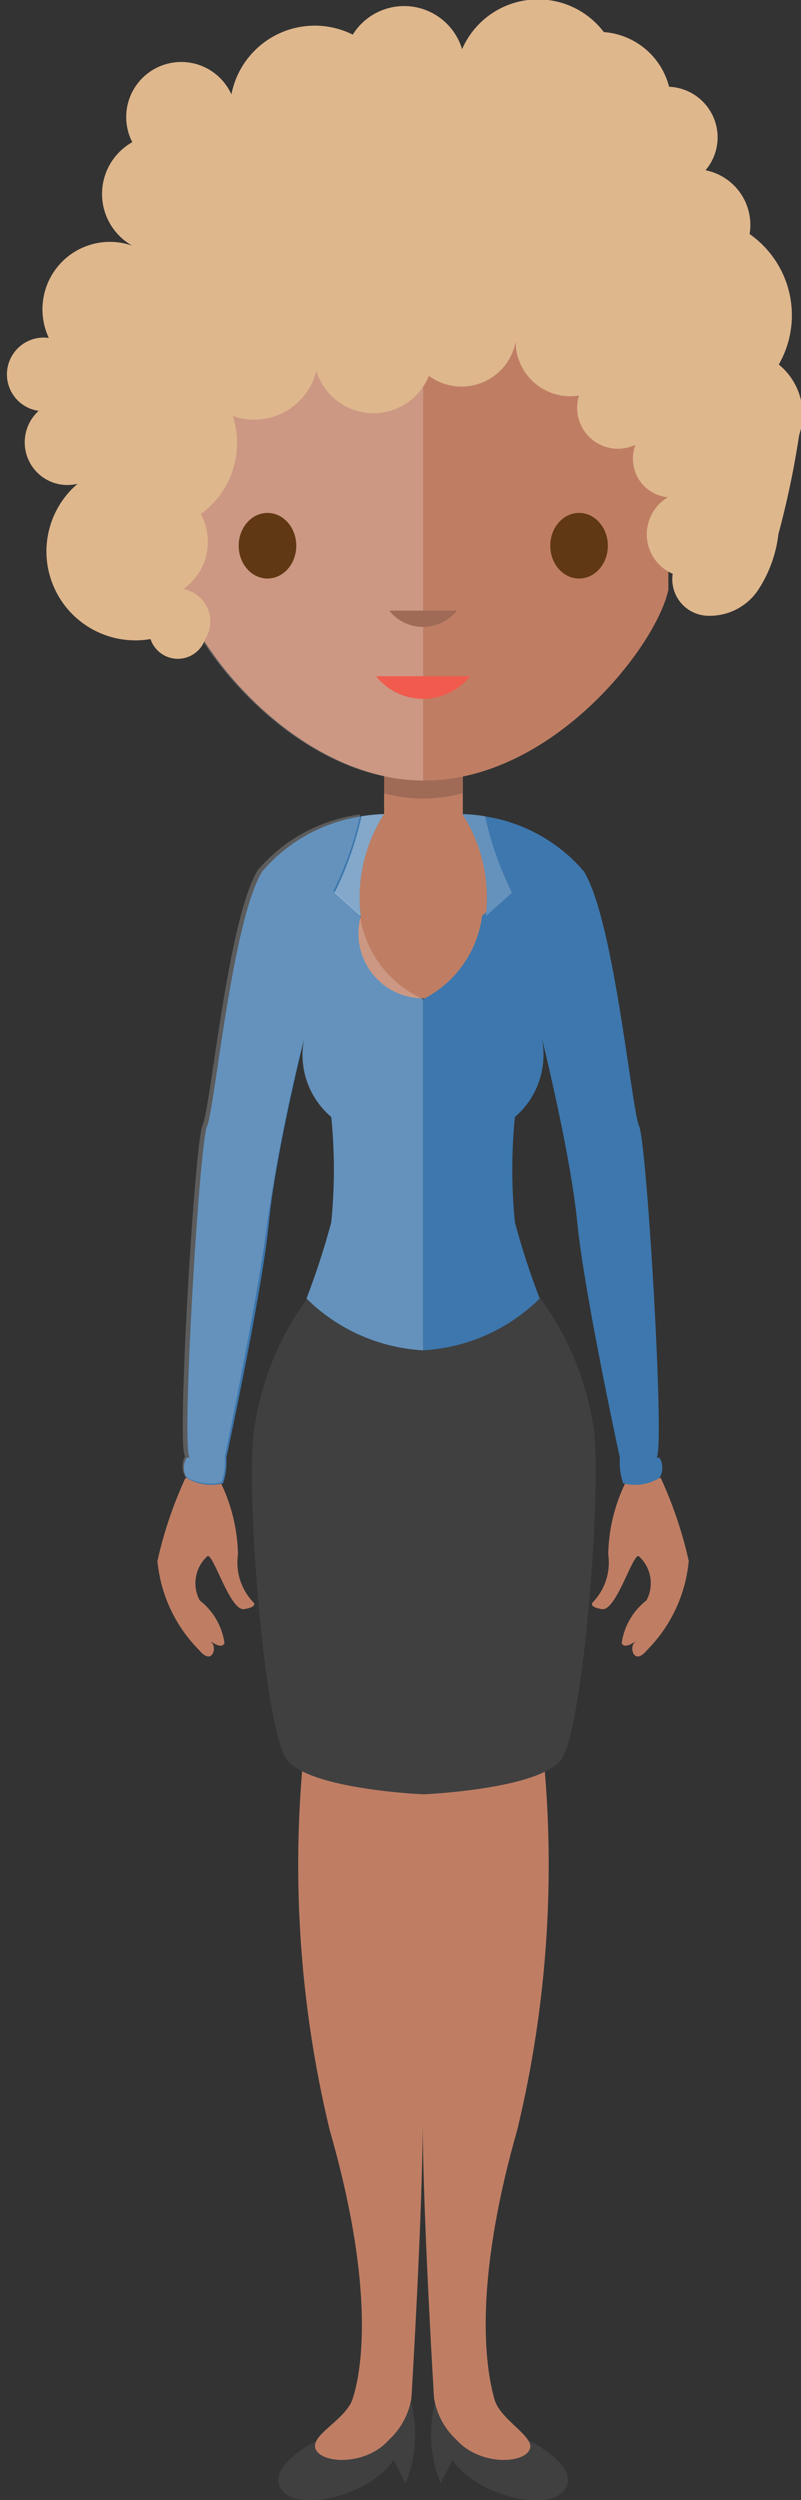 <svg xmlns="http://www.w3.org/2000/svg" viewBox="0 0 21.98 68.58"><rect x="0" y="0" width="21.98" height="68.58" fill="#333333" stroke="none"/><defs><style>.cls-1{isolation:isolate;}.cls-2{fill:#404041;}.cls-3{fill:#bf7e64;}.cls-4{fill:#3d77ad;}.cls-5{fill:#231f20;mix-blend-mode:multiply;}.cls-5,.cls-6{opacity:0.2;}.cls-6{fill:#fff;}.cls-7{fill:#603813;}.cls-8{fill:#f05b4e;}.cls-9{fill:#dfb78d;}</style></defs><title>person2</title><g class="cls-1"><g id="Layer_1" data-name="Layer 1"><path class="cls-2" d="M478.33,312.09s-1.44.69-1,1.35,2.46,0.15,3.08-.81l0.33,0.64a3.59,3.59,0,0,0,.12-2.34C480.5,309.87,478.33,312.09,478.33,312.09Z" transform="translate(-469.61 -245.15)"/><path class="cls-2" d="M484.11,312.09s1.44,0.69,1,1.35-2.46.15-3.08-.81l-0.33.64a3.59,3.59,0,0,1-.12-2.34C481.94,309.87,484.11,312.09,484.11,312.09Z" transform="translate(-469.61 -245.15)"/><path class="cls-3" d="M484.14,312.35c-0.18.39-1.37,0.43-2-.27a2,2,0,0,1-.62-1.15s-0.31-5.12-.31-7.64c0,2.52-.31,7.64-0.31,7.64a2,2,0,0,1-.62,1.15c-0.62.7-1.8,0.66-2,.27s0.8-.8,1-1.38,0.7-2.79-.62-7.38a31,31,0,0,1-.74-10.08l3.31,0.19,3.31-.19a31,31,0,0,1-.74,10.08c-1.31,4.6-.78,6.81-0.62,7.38S484.32,312,484.14,312.35Z" transform="translate(-469.61 -245.15)"/><path class="cls-2" d="M485,293.43c-0.64.81-3.77,0.94-3.77,0.94s-3.1-.13-3.74-0.94-1.17-7.66-.89-9.17a8,8,0,0,1,1.44-3.49c0.65-.84,3.2,1.07,3.2,1.07s2.56-1.91,3.2-1.07a8,8,0,0,1,1.45,3.49C486.15,285.78,485.62,292.63,485,293.43Z" transform="translate(-469.61 -245.15)"/><path class="cls-4" d="M479.51,270.28l-0.72-.64a9.11,9.11,0,0,0,.74-2.1,5.4,5.4,0,0,1,.62-0.06A4.24,4.24,0,0,0,479.51,270.28Z" transform="translate(-469.61 -245.15)"/><path class="cls-4" d="M481.22,272.56v9.63a4.94,4.94,0,0,1-3.2-1.42,20.87,20.87,0,0,0,.68-2.09,14.46,14.46,0,0,0,0-2.89,2.25,2.25,0,0,1-.71-2.28s-0.81,3.23-1,5.17-1.17,6.46-1.17,6.46a3.88,3.88,0,0,1-1,0c-0.25-.09.26-8.63,0.47-9.09s0.69-5.67,1.52-7a4.46,4.46,0,0,1,2.81-1.52,9.11,9.11,0,0,1-.74,2.1l0.72,0.64A3,3,0,0,0,481.22,272.56Z" transform="translate(-469.61 -245.15)"/><path class="cls-3" d="M474.7,285.69a11.34,11.34,0,0,0-.77,2.28,4,4,0,0,0,1.15,2.45c0.35,0.42.48-.06,0.35-0.2s0.25,0.22.34,0a1.81,1.81,0,0,0-.68-1.17,1,1,0,0,1,.22-1.22c0.18,0,.62,1.52,1,1.46s0.26-.18.26-0.18a1.57,1.57,0,0,1-.43-1.32,4.71,4.71,0,0,0-.46-1.94Z" transform="translate(-469.61 -245.15)"/><path class="cls-4" d="M474.73,285.14a0.55,0.55,0,0,0,0,.55,1.29,1.29,0,0,0,1,.15,1.79,1.79,0,0,0,.09-0.71h-1Z" transform="translate(-469.61 -245.15)"/><path class="cls-3" d="M482.94,270.28a1.78,1.78,0,1,1-3.43,0,4.24,4.24,0,0,1,.64-2.8v-1.2h2.16v1.2A4.23,4.23,0,0,1,482.94,270.28Z" transform="translate(-469.61 -245.15)"/><path class="cls-5" d="M482.3,265.82v1.09a4.08,4.08,0,0,1-2.16,0v-1.09h2.16Z" transform="translate(-469.61 -245.15)"/><path class="cls-3" d="M487.95,260.08c0,0.07,0,1.15,0,1.25-0.34,1.57-3.2,5.23-6.69,5.23s-6.36-3.66-6.69-5.23c0-.1,0-1.18,0-1.25,0-.48,0-0.93,0-1.36a21.25,21.25,0,0,1,1-7.08,1.83,1.83,0,0,0,.36.39,3.13,3.13,0,0,0,.36.26,4.63,4.63,0,0,0,.81.41,10.23,10.23,0,0,0,4.25.51c2.83-.15,4.6-0.8,5.67-1.69a19.67,19.67,0,0,1,1,6.81Q487.95,259.15,487.95,260.08Z" transform="translate(-469.61 -245.15)"/><path class="cls-6" d="M481.22,253.21v13.35c-3.49,0-6.36-3.66-6.69-5.23,0-.1,0-1.18,0-1.25,0-.48,0-0.93,0-1.36a21.25,21.25,0,0,1,1-7.08,1.84,1.84,0,0,0,.36.39,3.12,3.12,0,0,0,.36.26,4.63,4.63,0,0,0,.81.41A10.22,10.22,0,0,0,481.22,253.21Z" transform="translate(-469.61 -245.15)"/><ellipse class="cls-7" cx="15.89" cy="14.97" rx="0.79" ry="0.9"/><path class="cls-3" d="M482.15,261.9a1.19,1.19,0,0,1-1.86,0h1.86Z" transform="translate(-469.61 -245.15)"/><path class="cls-8" d="M482.51,263.7a1.65,1.65,0,0,1-2.58,0h2.58Z" transform="translate(-469.61 -245.15)"/><ellipse class="cls-7" cx="7.34" cy="14.97" rx="0.79" ry="0.9"/><path class="cls-4" d="M482.94,270.28l0.72-.64a9.11,9.11,0,0,1-.74-2.1,5.4,5.4,0,0,0-.62-0.06A4.24,4.24,0,0,1,482.94,270.28Z" transform="translate(-469.61 -245.15)"/><path class="cls-4" d="M481.22,272.56v9.63a4.94,4.94,0,0,0,3.2-1.42,20.87,20.87,0,0,1-.68-2.09,14.46,14.46,0,0,1,0-2.89,2.25,2.25,0,0,0,.71-2.28s0.81,3.23,1,5.17,1.17,6.46,1.17,6.46a3.88,3.88,0,0,0,1,0c0.25-.09-0.26-8.63-0.47-9.09s-0.69-5.67-1.52-7a4.46,4.46,0,0,0-2.81-1.52,9.11,9.11,0,0,0,.74,2.1l-0.72.64A3,3,0,0,1,481.22,272.56Z" transform="translate(-469.61 -245.15)"/><path class="cls-3" d="M487.74,285.69a11.34,11.34,0,0,1,.77,2.28,4,4,0,0,1-1.15,2.45c-0.35.42-.48-0.06-0.35-0.2s-0.25.22-.34,0a1.81,1.81,0,0,1,.68-1.17,1,1,0,0,0-.22-1.22c-0.18,0-.62,1.52-1,1.46s-0.26-.18-0.26-0.18a1.57,1.57,0,0,0,.43-1.32,4.71,4.71,0,0,1,.46-1.94Z" transform="translate(-469.61 -245.15)"/><path class="cls-4" d="M487.71,285.14a0.55,0.55,0,0,1,0,.55,1.29,1.29,0,0,1-1,.15,1.79,1.79,0,0,1-.09-0.71h1Z" transform="translate(-469.61 -245.15)"/><path class="cls-5" d="M482.15,261.9a1.19,1.19,0,0,1-1.86,0h1.86Z" transform="translate(-469.61 -245.15)"/><path class="cls-9" d="M475.55,256.32a1.75,1.75,0,0,0,2.74-1,1.64,1.64,0,0,0,3.09.14,1.51,1.51,0,0,0,2.38-.94A1.5,1.5,0,0,0,485.5,256a1.12,1.12,0,0,0,1.55,1.35,1.06,1.06,0,0,0,.89,1.44,1.18,1.18,0,0,0,.13,2.1,1,1,0,0,0,.93,1.15,1.6,1.6,0,0,0,1.41-.7,3.53,3.53,0,0,0,.56-1.54,24.6,24.6,0,0,0,.57-2.72,1.76,1.76,0,0,0-.56-1.93,2.72,2.72,0,0,0-.8-3.58,1.53,1.53,0,0,0-1.21-1.75,1.39,1.39,0,0,0-1-2.29,2,2,0,0,0-1.79-1.5,2.27,2.27,0,0,0-3.89.47,1.66,1.66,0,0,0-3-.4,2.33,2.33,0,0,0-3.33,1.64,1.51,1.51,0,1,0-2.72,1.31,1.63,1.63,0,0,0,0,2.84,1.85,1.85,0,0,0-2.29,2.53,1,1,0,1,0-.28,2,1.17,1.17,0,0,0,1.07,2,2.44,2.44,0,0,0,2,4.26,0.79,0.79,0,0,0,1.5,0,0.9,0.9,0,0,0-.6-1.37,1.59,1.59,0,0,0,.48-2.06,2.4,2.4,0,0,0,.75-3" transform="translate(-469.61 -245.15)"/><path class="cls-6" d="M479.51,270.28l-0.72-.64a9.11,9.11,0,0,0,.74-2.1,5.4,5.4,0,0,1,.62-0.06A4.24,4.24,0,0,0,479.51,270.28Z" transform="translate(-469.61 -245.15)"/><path class="cls-6" d="M482.94,270.28l0.72-.64a9.11,9.11,0,0,1-.74-2.1,5.4,5.4,0,0,0-.62-0.06A4.24,4.24,0,0,1,482.94,270.28Z" transform="translate(-469.61 -245.15)"/><path class="cls-6" d="M481.22,272.56v9.63a4.94,4.94,0,0,1-3.2-1.42,20.83,20.83,0,0,0,.68-2.09,14.47,14.47,0,0,0,0-2.89,2.22,2.22,0,0,1-.75-2.15,50.88,50.88,0,0,0-1,5c-0.23,1.91-1.14,6.34-1.17,6.46h0a1.75,1.75,0,0,1-.09.71,1.3,1.3,0,0,1-1-.16,0.55,0.55,0,0,1,0-.55c-0.24-.16.26-8.63,0.48-9.09s0.69-5.67,1.52-7a4.46,4.46,0,0,1,2.81-1.52,9.11,9.11,0,0,1-.74,2.1l0.72,0.64A3,3,0,0,0,481.22,272.56Z" transform="translate(-469.61 -245.15)"/><path class="cls-6" d="M479.51,270.28l-0.72-.64a9.11,9.11,0,0,0,.74-2.1,5.4,5.4,0,0,1,.62-0.06A4.24,4.24,0,0,0,479.51,270.28Z" transform="translate(-469.61 -245.15)"/></g></g></svg>